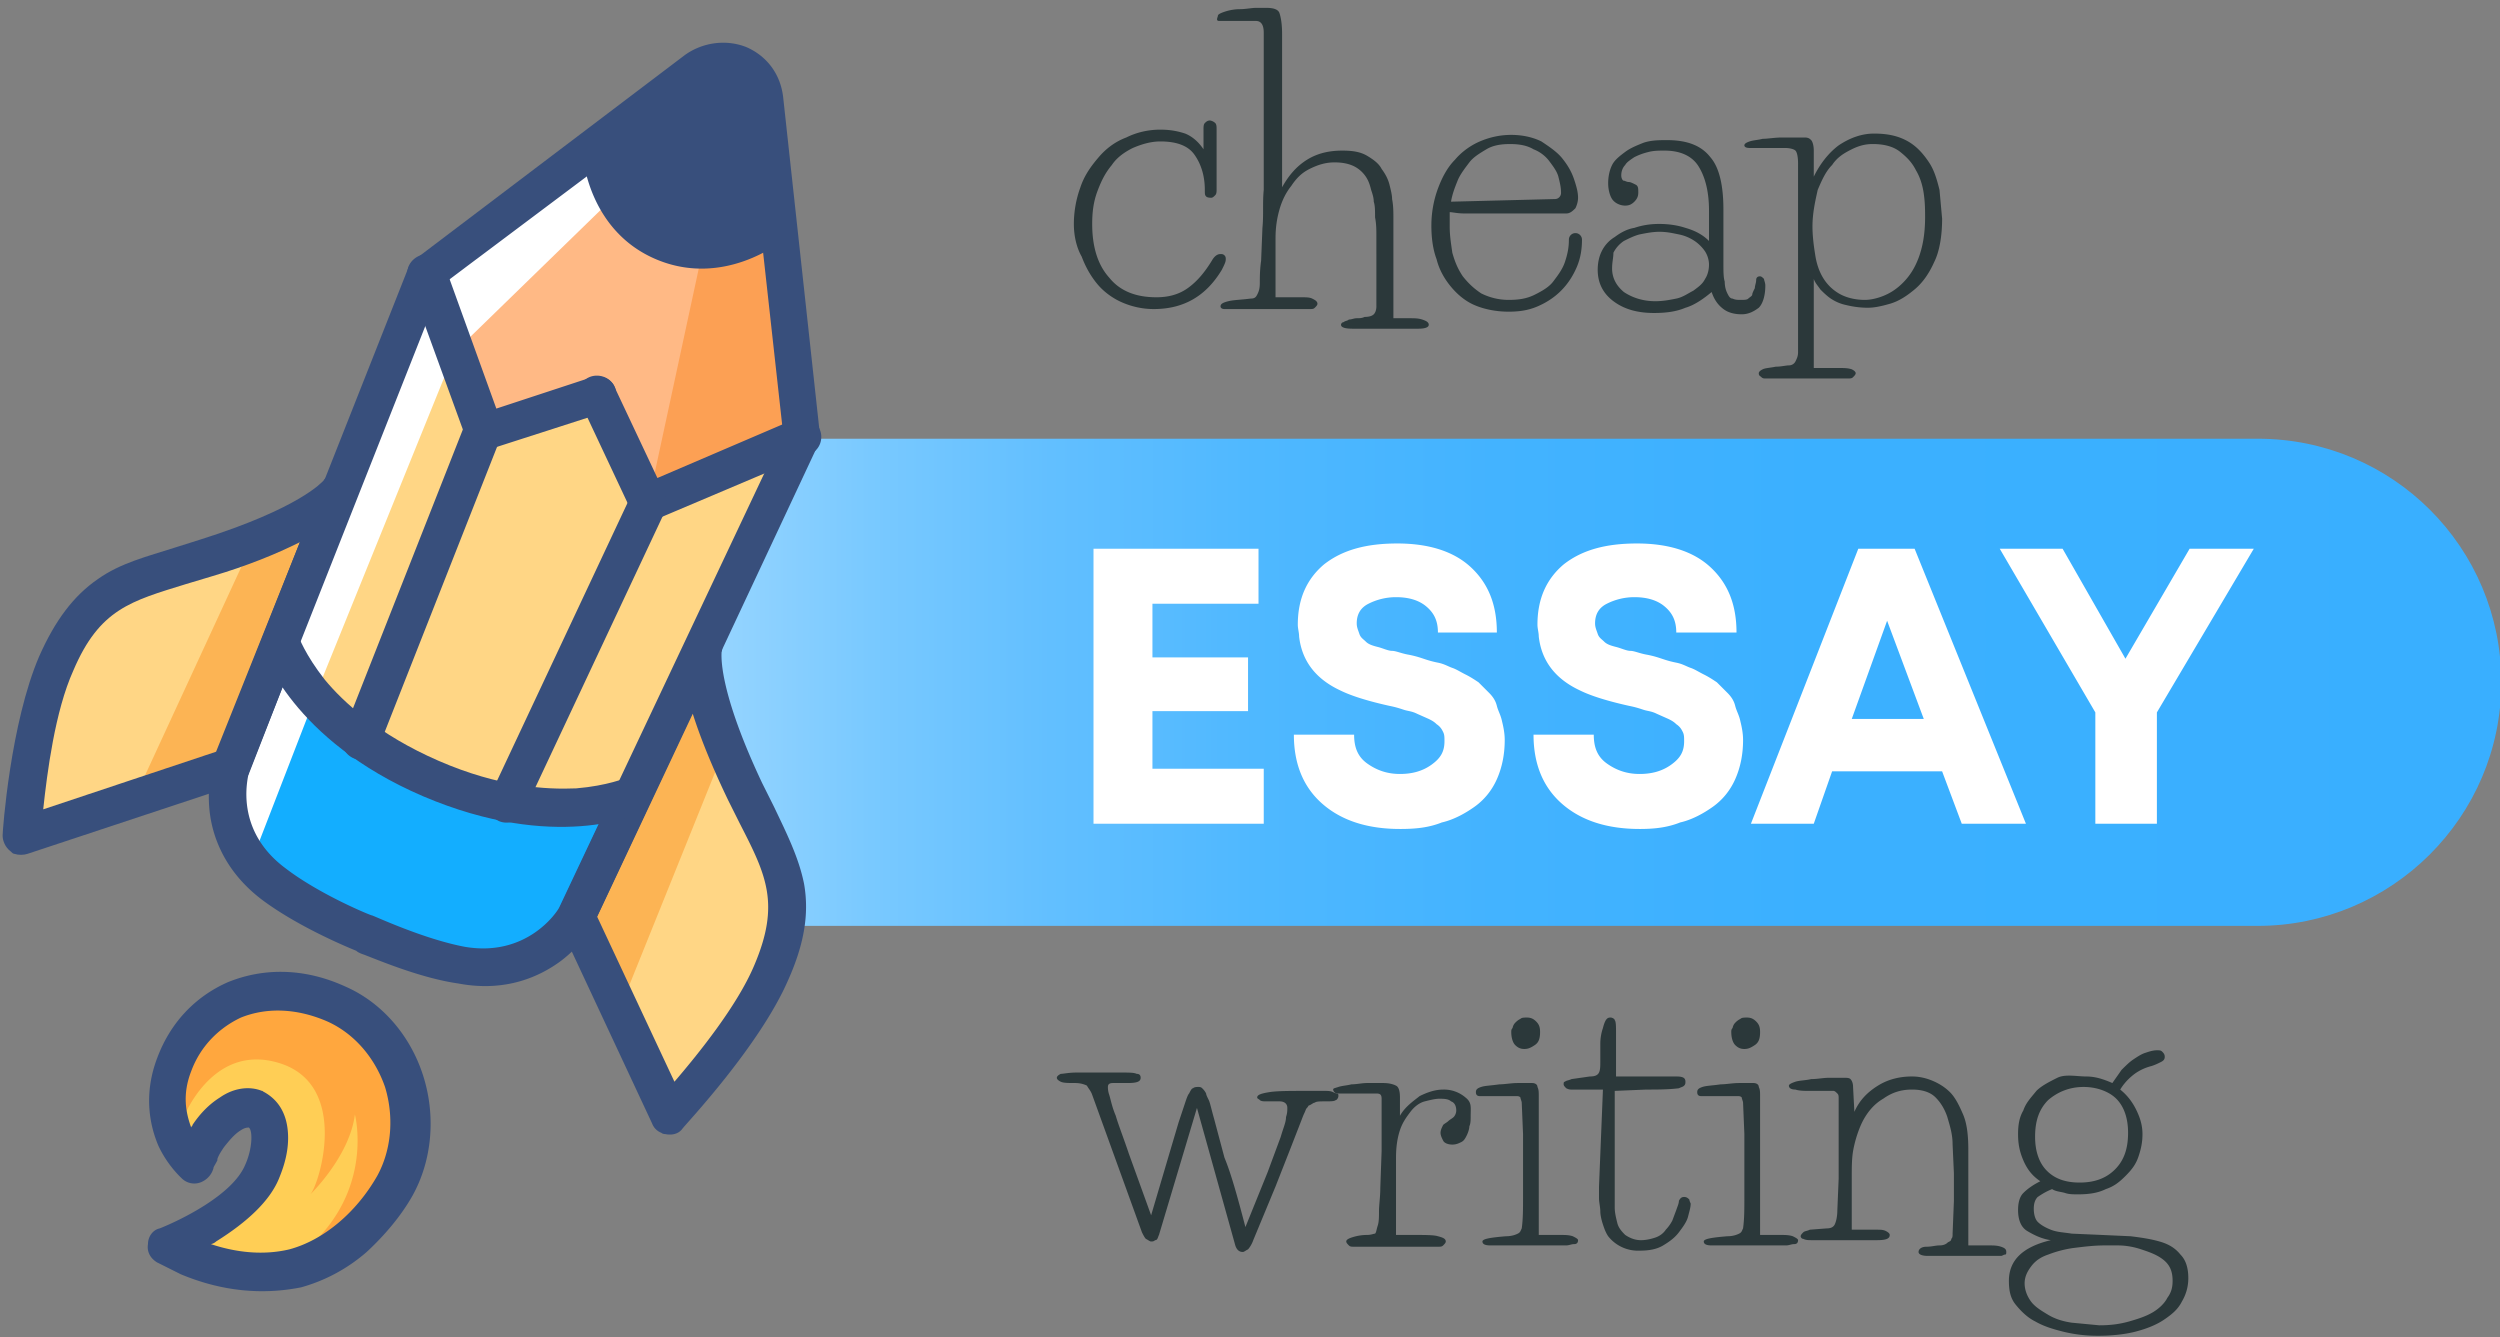 <svg xmlns="http://www.w3.org/2000/svg" viewBox="0 0 190.9 102.1"  xmlns:v="https://vecta.io/nano"><rect x="0" y="0" width="190.9" height="102.1" fill="#808080" stroke="none"/><g fill="#2b383a"><path d="M91.9 11.4V9.9c0-.2 0-.4.1-.5s.2-.2.4-.2a.76.76 0 0 1 .4.2c.1.1.1.3.1.5v4.6c0 .1 0 .3-.1.4s-.2.2-.3.2-.3 0-.4-.1-.1-.2-.1-.5c0-1.1-.3-2-.8-2.7s-1.4-1-2.6-1c-.7 0-1.4.2-2.1.5-.6.3-1.2.7-1.6 1.3-.5.6-.8 1.2-1.1 2s-.4 1.6-.4 2.5c0 1.7.4 3.1 1.3 4.1.8 1 2 1.5 3.6 1.5.9 0 1.7-.2 2.4-.7s1.3-1.2 1.9-2.2c.2-.3.4-.4.6-.4.1 0 .2 0 .3.1s.1.2.1.3c0 .2-.1.4-.3.8-1.2 2-2.9 3-5.2 3-.9 0-1.7-.2-2.4-.5s-1.4-.8-1.9-1.4-.9-1.3-1.2-2.1c-.4-.7-.6-1.6-.6-2.5a8.21 8.21 0 0 1 .5-2.8c.3-.9.8-1.6 1.4-2.3s1.3-1.2 2.1-1.5c.8-.4 1.7-.6 2.6-.6.7 0 1.3.1 1.9.3.5.2 1 .6 1.4 1.2zm14.4 3.8c.1.5.1 1 .1 1.5v7.6h1.2c.4 0 .7 0 1 .1s.5.2.5.4-.3.3-.8.3h-5c-.6 0-.9-.1-.9-.3 0-.1.1-.2.2-.2.1-.1.3-.1.4-.2.2 0 .4-.1.6-.1s.4 0 .6-.1c.4 0 .6-.1.7-.2s.2-.3.2-.6V18c0-.4 0-.9-.1-1.4 0-.5 0-.9-.1-1.2 0-.3-.1-.6-.2-.9-.1-.4-.2-.7-.4-1a2.36 2.36 0 0 0-.9-.8c-.4-.2-.9-.3-1.5-.3-.7 0-1.3.2-1.9.5s-1 .7-1.4 1.3c-.4.5-.7 1.1-.9 1.8s-.3 1.4-.3 2.2v4.5h2c.3 0 .6 0 .8.1s.4.2.4.4c0 .1-.1.2-.2.3s-.2.1-.4.1h-6.5c-.2 0-.3-.1-.3-.2 0-.2.2-.3.6-.4s.9-.1 1.7-.2c.3 0 .4-.1.5-.3s.2-.4.2-.9c0-.4 0-1 .1-1.7l.1-2.5c.1-1 0-1.9.1-2.9v-12c0-.6-.2-.9-.6-.9h-2.8c-.3 0-.1-.3-.1-.4s.2-.2.5-.3a3.73 3.73 0 0 1 1.2-.2c.4 0 .9-.1 1.2-.1h.8c.5 0 .9.1 1 .4s.2.8.2 1.6v11.7c.5-.9 1.1-1.6 1.9-2.1s1.7-.7 2.7-.7c.8 0 1.4.1 1.9.4s.9.6 1.1 1c.3.4.5.8.6 1.2s.2.8.2 1.1zm4.4 1v1.1c0 .7.1 1.3.2 2 .2.7.4 1.2.8 1.8.4.5.8.9 1.4 1.3a4.65 4.65 0 0 0 2.1.5c.8 0 1.4-.1 2-.4s1.1-.6 1.4-1 .7-.9.9-1.5.3-1.1.3-1.7a.5.5 0 1 1 1 0c0 .7-.1 1.4-.4 2.1s-.7 1.3-1.2 1.8-1.1.9-1.8 1.2-1.4.4-2.2.4c-1 0-1.9-.2-2.6-.5s-1.3-.8-1.8-1.4-.9-1.3-1.1-2.1c-.3-.8-.4-1.7-.4-2.6a8.21 8.21 0 0 1 .5-2.8c.3-.8.7-1.6 1.3-2.2.5-.6 1.2-1.1 1.9-1.4s1.5-.5 2.4-.5 1.7.2 2.3.5c.6.4 1.2.8 1.6 1.3s.7 1 .9 1.6.3 1 .3 1.4c0 .3-.1.6-.2.8-.2.2-.4.4-.7.4h-7.8c-.5 0-.9-.1-1.1-.1zm8-1a.47.47 0 0 0 .5-.5c0-.4-.1-.8-.2-1.2s-.4-.8-.7-1.2a2.73 2.73 0 0 0-1.2-.9c-.5-.3-1.1-.4-1.8-.4s-1.3.1-1.8.4-1 .6-1.3 1-.7.9-.9 1.4-.4 1-.5 1.6l7.9-.2zm11.8 2.1v-1.2c0-1.5-.3-2.6-.8-3.4s-1.4-1.2-2.6-1.2c-.4 0-.8 0-1.2.1s-.7.2-1.1.4c-.3.2-.6.4-.7.6-.2.2-.3.5-.3.8 0 .2.1.4.2.4s.2.1.4.1c.1 0 .3.1.5.2s.2.3.2.6-.1.5-.3.7-.4.3-.7.3c-.4 0-.8-.2-1-.5s-.3-.8-.3-1.2c0-.5.1-1 .3-1.4s.6-.7 1-1 .9-.5 1.4-.7c.6-.2 1.2-.2 1.8-.2 1.5 0 2.6.4 3.3 1.3.7.8 1 2.2 1 4v4.1c0 .6 0 1.1.1 1.4 0 .4.1.7.2.9s.2.4.4.4c.2.1.4.1.6.1.3 0 .5 0 .6-.1s.3-.2.3-.3.1-.3.2-.5c0-.2.1-.4.1-.6s.1-.3.3-.3c.1 0 .2.1.3.2 0 .1.1.3.1.5 0 .8-.2 1.4-.5 1.7-.4.3-.8.5-1.3.5s-1-.1-1.4-.4-.7-.7-.9-1.3c-.6.5-1.3 1-2 1.2-.7.3-1.5.4-2.4.4-1.3 0-2.3-.3-3.1-.9s-1.2-1.4-1.2-2.4c0-.5.1-1 .3-1.4a2.59 2.59 0 0 1 1-1.1c.4-.3.9-.6 1.5-.7.6-.2 1.2-.3 1.9-.3s1.4.1 2 .3c.7.2 1.3.5 1.8 1v-1.1zm-7.4 3.2c0 .7.3 1.3.9 1.8.6.4 1.4.7 2.4.7.6 0 1.1-.1 1.6-.2s.9-.4 1.3-.6c.4-.3.7-.5.9-.9.2-.3.3-.7.3-1.1a1.93 1.93 0 0 0-.3-1c-.2-.3-.5-.6-.8-.8s-.7-.4-1.2-.5-.9-.2-1.5-.2c-.5 0-1 .1-1.5.2-.4.1-.8.3-1.2.5a2.36 2.36 0 0 0-.8.9c0 .4-.1.7-.1 1.2z"/><path d="M138.4 13.7c.5-1.1 1.2-2 2-2.6.9-.6 1.8-.9 2.7-.9 1.1 0 1.9.2 2.6.6s1.2 1 1.6 1.6.6 1.3.8 2.1l.2 2.2c0 1.3-.2 2.5-.6 3.3-.4.9-.9 1.6-1.5 2.1s-1.2.9-1.9 1.1-1.2.3-1.7.3a6.96 6.96 0 0 1-1.6-.2c-.5-.1-.9-.3-1.2-.5s-.6-.5-.8-.7c-.2-.3-.4-.5-.5-.8v6.8h1.8c.5 0 .8 0 1.1.1.2.1.3.2.3.3s-.1.2-.2.3-.2.1-.4.1h-6.3c-.1 0-.2 0-.3-.1s-.2-.1-.2-.3c0-.1.1-.2.3-.3s.5-.1 1-.2c.4 0 .8-.1 1-.1a.55.55 0 0 0 .5-.3c.1-.2.2-.4.2-.7V12.5c0-.6-.1-.9-.2-1s-.4-.2-.8-.2h-2.7c-.3 0-.4-.1-.4-.2s.1-.2.4-.3.6-.1 1-.2c.4 0 .9-.1 1.5-.1h1.7c.3 0 .4.1.5.2s.2.4.2.8v2.2zm0 3.6c0 .7.1 1.5.2 2.1.1.7.3 1.3.6 1.8s.7.9 1.2 1.2 1.2.5 2 .5c.4 0 .9-.1 1.4-.3s1-.5 1.5-1 .9-1.1 1.2-1.9.5-1.8.5-3.1c0-.5 0-1.1-.1-1.8s-.3-1.3-.6-1.8c-.3-.6-.7-1-1.2-1.4s-1.2-.6-2.1-.6c-.5 0-1 .1-1.6.4s-1.1.6-1.5 1.2c-.5.5-.8 1.2-1.1 1.9-.2.9-.4 1.8-.4 2.8zM95.1 93.7l1.7-4.2 1-2.7c.2-.7.4-1.1.4-1.5.1-.3.1-.5.1-.7 0-.3-.2-.5-.6-.5h-1c-.2 0-.4 0-.5-.1s-.2-.1-.2-.2c0-.2.3-.3.9-.4s1.6-.1 3-.1h1.2c.3 0 .5 0 .7.1s.3.1.3.1c.1 0 .1.1.1.2s-.1.3-.2.3c-.1.1-.4.1-.8.1s-.7 0-.8.1c-.1 0-.2.1-.4.2-.1 0-.1.1-.2.2s-.1.2-.2.4-.2.5-.4 1l-.7 1.8-1.1 2.8-1.7 4.1c-.1.3-.3.6-.4.7-.2.1-.3.2-.4.2-.3 0-.5-.2-.6-.6l-2.9-10.4-2.9 9.7c-.1.2-.1.4-.3.4-.1.1-.2.1-.3.1s-.2-.1-.4-.2c-.1-.1-.2-.3-.3-.5l-3.8-10.5c-.1-.3-.3-.5-.4-.7-.2-.1-.5-.2-.9-.2-.5 0-.9 0-1.1-.1s-.3-.2-.3-.3.1-.2.3-.3c.2 0 .6-.1 1.2-.1h3.5c.5 0 .9 0 1.1.1.2 0 .3.1.3.3 0 .3-.3.4-1 .4H85c-.3 0-.4.1-.4.3a1.76 1.76 0 0 0 .1.6c.1.3.2.9.5 1.6.2.7.6 1.7 1 2.9l1.7 4.7 1.3-4.4.8-2.7.5-1.5c.1-.3.2-.6.3-.7.1-.2.2-.4.3-.4.1-.1.3-.1.4-.1s.2 0 .3.1a1.38 1.38 0 0 1 .3.4c0 .1.1.3.2.5s.2.7.4 1.4l.8 3c.5 1.2 1 3 1.6 5.3z"/><path d="M112.3 85.3c0 .2 0 .5-.1.7 0 .2-.1.5-.2.7s-.2.4-.4.5-.4.2-.7.2-.6-.1-.7-.3-.2-.4-.2-.6.1-.4.2-.6c.1-.1.3-.2.4-.3s.3-.2.4-.3.2-.3.2-.5c0-.3-.1-.6-.4-.7-.2-.2-.6-.2-.9-.2s-.7.1-1.1.2-.8.4-1.1.8-.6.8-.8 1.4-.3 1.3-.3 2.1v5.9h1.2c1 0 1.7 0 2 .1.4.1.6.2.6.4 0 .1-.1.2-.2.3s-.2.1-.4.1h-6.4c-.2 0-.3 0-.4-.1s-.2-.2-.2-.3.1-.2.4-.3a3.73 3.73 0 0 1 1.2-.2c.3 0 .5-.1.6-.1.1-.1.1-.3.2-.6s.1-.7.1-1.1c0-.5.1-1.1.1-1.8l.1-2.8v-4c0-.3-.1-.4-.4-.4h-2.8c-.2 0-.3 0-.4-.1s-.1-.2-.1-.2c0-.1.1-.1.4-.2s.6-.1 1-.2c.4 0 .8-.1 1.2-.1h1.2c.5 0 .8.1 1 .2s.3.4.3.9v1.4c.4-.7 1-1.1 1.5-1.5.6-.3 1.2-.5 1.8-.5a2.52 2.52 0 0 1 1.7.6c.5.4.4.7.4 1.5zm5.1 9h1.7c.4 0 .7 0 1 .1.2.1.4.2.4.3 0 .2-.1.3-.3.3s-.4.1-.6.1h-5.8c-.4 0-.6-.1-.6-.3s.6-.3 1.8-.4c.4 0 .7-.1.9-.2s.2-.2.3-.4c.1-.7.1-1.5.1-2.4v-4.8l-.1-2.4c0-.1-.1-.3-.1-.4-.1-.1-.2-.1-.3-.1H113c-.2 0-.3-.1-.3-.3s.1-.3.4-.4.7-.1 1.4-.2c.4 0 .9-.1 1.4-.1h1.1c.2 0 .4.1.4.3.1.2.1.4.1.7v10.6zm-2-15.5c0-.1 0-.2.1-.3a.76.76 0 0 1 .2-.4c.1-.1.2-.2.4-.3.1-.1.3-.1.5-.1.3 0 .5.1.7.3s.3.4.3.8c0 .5-.1.8-.4 1s-.5.3-.8.3-.5-.1-.7-.3-.3-.6-.3-1zm7 4.4H120c-.1 0-.2 0-.4-.1-.1-.1-.2-.2-.2-.3s0-.2.1-.2c.1-.1.3-.1.5-.2l1.4-.2c.4 0 .6-.1.7-.3s.1-.5.1-.9v-1.3a3.73 3.73 0 0 1 .2-1.2c.1-.4.2-.6.3-.7s.2-.1.3-.1.3.1.3.2c.1.1.1.5.1 1v3.3h4.6c.5 0 .7.1.7.4 0 .1 0 .2-.1.3s-.2.1-.4.2c-.8.1-1.7.1-2.5.1l-2.4.1v8.9c0 .4.1.8.2 1.2s.4.7.6.9c.3.2.7.4 1.2.4.4 0 .8-.1 1.1-.2s.6-.3.8-.6a3.04 3.04 0 0 0 .5-.7l.3-.8c.1-.3.2-.5.2-.7.1-.2.2-.3.4-.3s.3.1.4.2c0 .1.1.3.1.3 0 .3-.1.6-.2 1s-.4.8-.7 1.2-.7.7-1.2 1-1.1.4-1.8.4a2.9 2.9 0 0 1-2.4-1.1c-.2-.3-.3-.6-.4-.9s-.2-.7-.2-1-.1-.7-.1-1v-.9l.3-7.4zm11.8 11.1h1.7c.4 0 .7 0 1 .1.2.1.4.2.4.3 0 .2-.1.3-.3.3s-.4.1-.6.1h-5.7c-.4 0-.6-.1-.6-.3s.6-.3 1.8-.4c.4 0 .7-.1.9-.2s.2-.2.3-.4c.1-.7.1-1.5.1-2.4v-4.8l-.1-2.4c0-.1-.1-.3-.1-.4-.1-.1-.2-.1-.3-.1h-2.8c-.2 0-.3-.1-.3-.3s.1-.3.4-.4.7-.1 1.4-.2c.4 0 .9-.1 1.4-.1h1.1c.2 0 .4.1.4.3.1.2.1.4.1.7v10.6zm-2-15.5c0-.1 0-.2.1-.3a.76.76 0 0 1 .2-.4 1.38 1.38 0 0 1 .4-.3c.1-.1.3-.1.5-.1.3 0 .5.1.7.3s.3.4.3.8c0 .5-.1.8-.4 1s-.5.3-.8.3-.5-.1-.7-.3-.3-.6-.3-1zm18.2 16.3h1.5c.3 0 .6 0 .9.1s.4.2.4.4c0 .1 0 .2-.1.2s-.2.1-.3.1h-5.6c-.4 0-.7-.1-.7-.3s.2-.4.6-.4.7-.1 1-.1.5-.1.6-.2.3-.1.3-.3c.1-.1.1-.2.1-.4l.1-2.5v-2.1l-.1-2.2c0-.8-.2-1.4-.4-2.1-.2-.6-.5-1.1-.9-1.5s-1-.6-1.8-.6-1.5.2-2.2.7c-.7.4-1.3 1.1-1.7 2a8.93 8.93 0 0 0-.6 2c-.1.6-.1 1.3-.1 2v4h1.9c.3 0 .5 0 .7.1s.3.2.3.3c0 .3-.3.4-1 .4h-4.9c-.3 0-.5 0-.7-.1-.1 0-.2-.1-.2-.2s.1-.2.2-.3.3-.1.5-.2l1.3-.1c.3 0 .5-.1.6-.3s.2-.6.2-1.1l.1-2.4v-6.1c0-.2 0-.3-.1-.4s-.2-.2-.3-.2h-1.9c-.3 0-.7 0-1-.1-.3 0-.5-.1-.5-.3 0-.1.2-.2.5-.3s.8-.1 1.2-.2c.5 0 .9-.1 1.4-.1h1.1c.2 0 .4 0 .5.1s.2.3.2.6l.1 1.9c.4-.9 1-1.5 1.8-2s1.7-.7 2.6-.7c.5 0 1 .1 1.5.3s1 .5 1.4.9.7 1 1 1.7.4 1.6.4 2.7v7.3zm8.9-12.9c.7 0 1.3.2 2 .5l.7-1c.3-.3.6-.6.9-.8s.6-.4.9-.5.6-.2.9-.2c.2 0 .3 0 .4.1s.2.2.2.4-.1.3-.3.4-.4.2-.7.3a3.79 3.79 0 0 0-1.3.6c-.4.3-.8.7-1.1 1.2.5.4.9.9 1.2 1.5s.5 1.2.5 1.9c0 .6-.1 1.1-.3 1.7s-.5 1-1 1.5-.9.8-1.5 1c-.6.3-1.3.4-2.1.4-.4 0-.7 0-1-.1s-.7-.1-1-.3c-.5.2-.8.4-1.1.6-.2.2-.3.5-.3.9s.1.8.3 1 .5.4 1 .6 1 .2 1.6.3l2.3.1 2.2.1c.8.1 1.5.2 2.2.4s1.2.5 1.6 1c.4.4.6 1 .6 1.8 0 .7-.2 1.3-.5 1.8-.3.6-.8 1-1.4 1.4s-1.4.7-2.2.9-1.8.3-2.8.3a10.9 10.9 0 0 1-2.6-.3c-.8-.2-1.5-.4-2.2-.8-.6-.3-1.1-.8-1.5-1.3s-.5-1.1-.5-1.8c0-1.6 1.1-2.6 3.2-3.1-.7-.1-1.3-.4-1.8-.7s-.7-.9-.7-1.6c0-.5.1-1 .4-1.3s.7-.6 1.3-.9c-.6-.4-1-.9-1.3-1.6s-.4-1.3-.4-2 .1-1.3.4-1.8c.2-.6.6-1 1-1.5.4-.4 1-.7 1.6-1s1.5-.1 2.2-.1zm1.4 12.9c-.8 0-1.6.1-2.4.2a8.71 8.71 0 0 0-1.9.5c-.6.2-1 .5-1.3.9s-.5.8-.5 1.3.2 1 .5 1.4.8.7 1.3 1 1.1.5 1.8.6l2.1.2c.9 0 1.6-.1 2.3-.3s1.3-.4 1.8-.7.9-.7 1.1-1.1c.3-.4.4-.8.4-1.3 0-.7-.2-1.2-.7-1.6s-1.1-.6-1.7-.8-1.2-.3-1.8-.3h-1zM159.1 83c-1.1 0-2 .4-2.7 1-.7.7-1 1.6-1 2.8 0 1.1.3 2 .9 2.6s1.4.9 2.5.9 2-.3 2.7-1 1-1.6 1-2.8c0-1.1-.3-2-.9-2.6-.5-.5-1.4-.9-2.5-.9z"/></g><linearGradient id="A" gradientUnits="userSpaceOnUse" x1="25.452" y1="52.087" x2="190.957" y2="52.087"><stop offset="0" stop-color="#fff"/><stop offset=".042" stop-color="#e0f3ff"/><stop offset=".104" stop-color="#b9e3ff"/><stop offset=".173" stop-color="#97d5ff"/><stop offset=".248" stop-color="#79c9ff"/><stop offset=".331" stop-color="#62bfff"/><stop offset=".425" stop-color="#4fb8ff"/><stop offset=".536" stop-color="#43b3ff"/><stop offset=".683" stop-color="#3bb0ff"/><stop offset="1" stop-color="#39afff"/></linearGradient><path d="M172.4 70.7H44.1c-10.3 0-18.6-8.3-18.6-18.6h0c0-10.3 8.3-18.6 18.6-18.6h128.3c10.3 0 18.6 8.3 18.6 18.6h0c0 10.3-8.4 18.6-18.6 18.6z" fill="url(#A)"/><path d="M21.4 49.1s.9 5.8 11.5 10.4 14.2 1.7 14.2 1.7l-1.6 5.3s-2.4 8.5-8.8 7.4-16.7-5-18.4-9.2c-1.6-4.3 3.1-15.6 3.1-15.6z" fill="#13aeff"/><path d="M21.4 49.1s-4.7 11.3-3 15.5c.2.4.4.8.7 1.2h.1L24 53.4c-2.3-2.4-2.6-4.3-2.6-4.3z" fill="#fff"/><path d="M45.5 66.5l1.6-5.3c-.3.2-2.4 1.4-7.2.5L37 68.2s-1.8 4.3-5.9 4.2l.1.1c1.9.6 3.8 1.1 5.5 1.4 6.4 1.1 8.8-7.4 8.8-7.4z" fill="#13aeff"/><path d="M53.7 49.4s-.8 2.6 3.2 11c2.4 5 4.6 7.8 2 13.8-2.1 4.9-7.8 11-7.8 11L44 70l9.7-20.6z" fill="#ffd685"/><path d="M53.7 49.4s-.6 1.9 1.7 7.6h0l-8.1 20.1L44 70l9.7-20.6z" fill="#fcb454"/><path d="M50.5 86.5a1.21 1.21 0 0 1-.7-.7l-7.1-15.2c-.2-.4-.2-.8 0-1.2l9.7-20.6c.3-.7 1.1-1 1.8-.7s1.1 1 .9 1.7c0 .2-.3 2.8 3.1 10l.9 1.8c1 2.1 1.9 3.9 2.3 5.9.4 2.3 0 4.6-1.2 7.3-2.2 5.1-7.9 11.1-8.1 11.4-.3.4-.8.5-1.3.4 0 0-.2 0-.3-.1zM45.6 70l5.9 12.6c1.8-2.1 4.8-5.8 6.1-8.9 2-4.7.9-6.9-1.1-10.8l-.9-1.8c-1.2-2.5-2.1-4.7-2.7-6.6L45.6 70zm9.5-20.1zm0 0zm0-.1h0z" fill="#384f7c"/><path d="M26 37.5s-1.3 2.3-10.2 5.1c-5.3 1.7-8.8 2-11.5 8-2.1 4.9-2.6 13.2-2.6 13.2l15.9-5.3 8.4-21z" fill="#ffd685"/><path d="M26 37.5s-1 1.7-6.7 3.9h0l-9.1 19.7 7.5-2.5L26 37.5z" fill="#fcb454"/><path d="M1.1 65.2c-.1 0-.2-.1-.3-.2-.4-.3-.6-.8-.6-1.2S.8 55.2 3 50.1c1.2-2.7 2.6-4.6 4.5-5.9 1.7-1.2 3.7-1.7 5.9-2.4l1.9-.6c7.6-2.4 9.3-4.4 9.4-4.5.4-.6 1.2-.8 1.8-.5.7.3 1 1.1.7 1.8L19 59.1c-.2.4-.5.7-.9.8l-16 5.3c-.3.1-.7.1-1 0zm21.8-23.8c-1.8.9-4 1.8-6.7 2.6l-2 .6c-4.2 1.3-6.6 1.9-8.6 6.6-1.4 3.1-2 7.8-2.3 10.6l13.2-4.4 6.4-16zm1.8-4.7zm0 0zm.1 0h0z" fill="#384f7c"/><path d="M32.8 22.4L21.4 49.1s3.3 8.2 11.5 10.4 15.8.6 15.8.6L59.6 34l-9.7 3.5-4.9-6.2-7.7.8-4.5-9.7z" fill="#ffd685"/><path d="M34.7 26.9l-.1-.4-1.9-4.1-11.3 26.7s.7 1.8 2.3 4l.3.2 10.7-26.4z" fill="#fff"/><path d="M46.2 10.6L32.5 20.9 36.9 33l8.7-2.9 3.9 8.3 11.8-5.1-2.5-18.5z" fill="#ffb985"/><path d="M45.9 16L34.7 26.9l-2.2-6 12-9z" fill="#fff"/><path d="M54.2 16.6l-4.7 21.8 11.8-5.1-1.9-16.7z" fill="#fca054"/><g fill="#384f7c"><path d="M36.4 34.3a1.56 1.56 0 0 1-.8-.8l-4.4-12.1c-.3-.8.1-1.6.9-1.9s1.6.1 1.9.9l3.9 10.8 7.3-2.4c.8-.2 1.6.2 1.8.9.2.8-.2 1.6-.9 1.8l-8.7 2.8c-.4.1-.7.1-1 0z"/><path d="M27 57.9c-.7-.3-1.1-1.1-.8-1.9l9.3-23.6c.3-.7 1.1-1.1 1.9-.8.7.3 1.1 1.1.8 1.9l-9.3 23.6c-.3.7-1.1 1.1-1.9.8zm.8 15c-.3-.1-.5-.2-.6-.3-.5-.2-4.4-1.8-7.2-3.9-2.9-2.2-3.8-4.9-4-6.8-.2-2 .2-3.5.3-3.7v-.1l14.9-37.7c.1-.2.3-.5.5-.6L52.3 4.2c1.4-1 3.2-1.2 4.7-.6 1.6.7 2.6 2.1 2.8 3.8l2.8 25.7c0 .3 0 .5-.1.8L45.3 70.6v.1c-.1.1-.9 1.5-2.5 2.7-1.5 1.1-4.1 2.4-7.8 1.7-2.8-.4-5.9-1.7-7.2-2.2zm.6-3c.1 0 3.9 1.8 7.1 2.4 4.7.8 7-2.6 7.2-3l17.1-36.2L57 7.8a1.92 1.92 0 0 0-1.1-1.5 1.68 1.68 0 0 0-1.8.2h0L33.7 21.8 19 59c-.1.5-1.1 4.4 2.8 7.3 2.6 2 6.5 3.6 6.6 3.6z"/><path d="M50.1 19.8c5.2 2.2 9.6-1.4 9.6-1.4L58.5 7.6c-.3-2.5-3.2-3.8-5.3-2.3l-8.7 6.5c0 .1.4 5.8 5.6 8zm-1.2 19.9a1.21 1.21 0 0 1-.7-.7l-3.9-8.3c-.3-.7 0-1.6.7-1.9s1.6 0 1.9.7l3.3 7L60.7 32c.7-.3 1.6 0 1.9.8.3.7 0 1.6-.8 1.9l-11.8 5c-.3.2-.7.2-1.1 0z"/><path d="M38.1 62.7c-.8-.4-1.1-1.2-.7-1.9l10.8-23c.3-.7 1.2-1 1.9-.7s1 1.2.7 1.9L40 62c-.3.7-1.2 1-1.9.7z"/><path d="M32.3 60.8c-10-4.3-12.2-11-12.3-11.3l2.8-.9s.5 1.4 2 3.3c1.4 1.7 4.1 4.2 8.7 6.2s8.2 2.2 10.5 2.1c2.4-.2 3.8-.8 3.8-.8h0l1.3 2.6c-.4.2-6.7 3.1-16.8-1.2z"/></g><path d="M14.7 88.9s-3.2-2.9-1.5-7.6 6.8-7.1 12.3-4.7 6.6 9.2 5.3 12.4c-1.3 3.3-7.2 12.1-18.1 6 0 0 5.8-2.2 7.3-5.6.6-1.3 1.2-4-.4-4.8-.7-.3-1.4-.1-2 .3-.7.4-1.2 1.1-1.7 1.7-.2.3-.5.7-.7 1.1-.1.2-.6 1.2-.5 1.2z" fill="#ffce55"/><path d="M27.8 93.5c1.5-1.6 2.5-3.3 2.9-4.4 1.3-3.3.3-10.1-5.3-12.4-5.5-2.4-10.6 0-12.3 4.7a7.91 7.91 0 0 0-.4 4.2h1.2s2.2-6.1 7.5-4.4 3 9.2 2.3 10c0 0 3-2.9 3.4-6.1 0 0 1.5 5.7-3.6 10.2l4.3-1.8z" fill="#ffa73e"/><path d="M13.8 97.3l-1.8-.9c-.5-.3-.8-.8-.7-1.4 0-.6.4-1.1.9-1.2 1.5-.6 5.5-2.5 6.5-4.8.6-1.3.6-2.7.3-2.9-.1 0-.3 0-.6.2-.5.3-.9.8-1.3 1.3-.2.3-.4.6-.5.9v.1c-.2.4-.3.5-.3.6a1.59 1.59 0 0 1-.8 1 1.36 1.36 0 0 1-1.6-.2h0c-.1-.1-1.1-1-1.8-2.5-.6-1.4-1.2-3.8-.1-6.7 1-2.7 2.9-4.7 5.4-5.8 2.7-1.1 5.8-1.1 8.9.3 2.8 1.2 5 3.7 6 6.8s.7 6.5-.8 9.2c-.9 1.6-2.2 3.1-3.5 4.3a12.87 12.87 0 0 1-5 2.7c-3 .6-6.1.3-9.2-1zm6.2-14c.1 0 .1.1 0 0 .8.4 2 1.3 2 3.6 0 1.4-.5 2.6-.7 3.1-.7 1.7-2.4 3.3-4.8 4.8a.76.76 0 0 1-.4.2c1.8.6 3.9.9 6 .4 2.6-.7 5.1-2.8 6.7-5.6 1.1-2 1.3-4.5.6-6.8-.8-2.3-2.4-4.1-4.4-5-2.3-1-4.6-1.1-6.6-.3-1.7.8-3.1 2.2-3.8 4.1-.7 1.8-.4 3.2 0 4.3 0-.1.1-.1.1-.2.6-.9 1.3-1.6 2.1-2.1 1-.7 2.2-.9 3.2-.5zm-4.3 4.6l.3.3-.3-.3z" fill="#384f7c"/><path d="M88.1 58.7h8.4v4.2h-13v-21h12.6v4.2H88v4.1h7.3v4.1H88v4.4zm18.8 4.6c-2.4 0-4.4-.6-5.9-1.9s-2.2-3.1-2.2-5.3h4.6c0 1 .3 1.7 1 2.2s1.5.8 2.5.8c.9 0 1.7-.2 2.4-.7s1-1 1-1.8c0-.3 0-.5-.1-.7s-.2-.4-.5-.6c-.2-.2-.4-.3-.6-.4l-.9-.4c-.4-.2-.7-.2-1-.3s-.6-.2-1.1-.3c-1.8-.4-3-.8-3.8-1.2-1.9-.9-2.9-2.3-3.1-4.1 0-.3-.1-.6-.1-.9 0-2 .7-3.5 2-4.6 1.4-1.1 3.2-1.6 5.6-1.6s4.3.6 5.6 1.8 2 2.8 2 5h-4.5c0-.9-.3-1.5-.9-2s-1.4-.7-2.3-.7a4.65 4.65 0 0 0-2.1.5c-.6.3-.9.8-.9 1.5 0 .3.1.5.2.8s.3.4.5.6.5.3.9.4.8.3 1.1.3.7.2 1.3.3c.5.1.8.2 1.1.3s.6.2 1.1.3.8.3 1.1.4.6.3 1 .5.7.4 1 .6l.8.8c.3.3.5.6.6 1s.3.7.4 1.2c.1.4.2.9.2 1.4 0 1.1-.2 2.1-.6 3s-1 1.6-1.7 2.1-1.6 1-2.5 1.2c-1 .4-2 .5-3.2.5zm18.3 0c-2.4 0-4.4-.6-5.9-1.9s-2.2-3.1-2.2-5.3h4.6c0 1 .3 1.7 1 2.2s1.5.8 2.5.8c.9 0 1.7-.2 2.4-.7s1-1 1-1.8c0-.3 0-.5-.1-.7s-.2-.4-.5-.6c-.2-.2-.4-.3-.6-.4l-.9-.4c-.4-.2-.7-.2-1-.3s-.6-.2-1.1-.3c-1.8-.4-3-.8-3.8-1.2-1.9-.9-2.9-2.3-3.1-4.1 0-.3-.1-.6-.1-.9 0-2 .7-3.5 2-4.6 1.4-1.1 3.2-1.6 5.6-1.6s4.3.6 5.6 1.8 2 2.8 2 5H128c0-.9-.3-1.5-.9-2s-1.4-.7-2.3-.7a4.65 4.65 0 0 0-2.1.5c-.6.3-.9.8-.9 1.5 0 .3.1.5.2.8s.3.4.5.6.5.3.9.4.8.3 1.1.3.7.2 1.3.3c.5.1.8.2 1.1.3s.6.2 1.1.3.8.3 1.1.4.6.3 1 .5.7.4 1 .6l.8.8c.3.3.5.6.6 1s.3.7.4 1.2c.1.4.2.9.2 1.4 0 1.1-.2 2.1-.6 3s-1 1.6-1.7 2.1-1.6 1-2.5 1.2c-1 .4-2 .5-3.1.5zm24.6-.4l-1.5-4h-8.4l-1.4 4h-4.8l8.2-21h4.3l8.5 21h-4.9zm-5.7-15.5l-2.7 7.5h5.5l-2.8-7.5zm28-5.5l-7.4 12.5v8.5H160v-8.5l-7.3-12.5h4.8l4.8 8.4 4.9-8.4h4.9z" fill="#fff"/><defs /></svg>